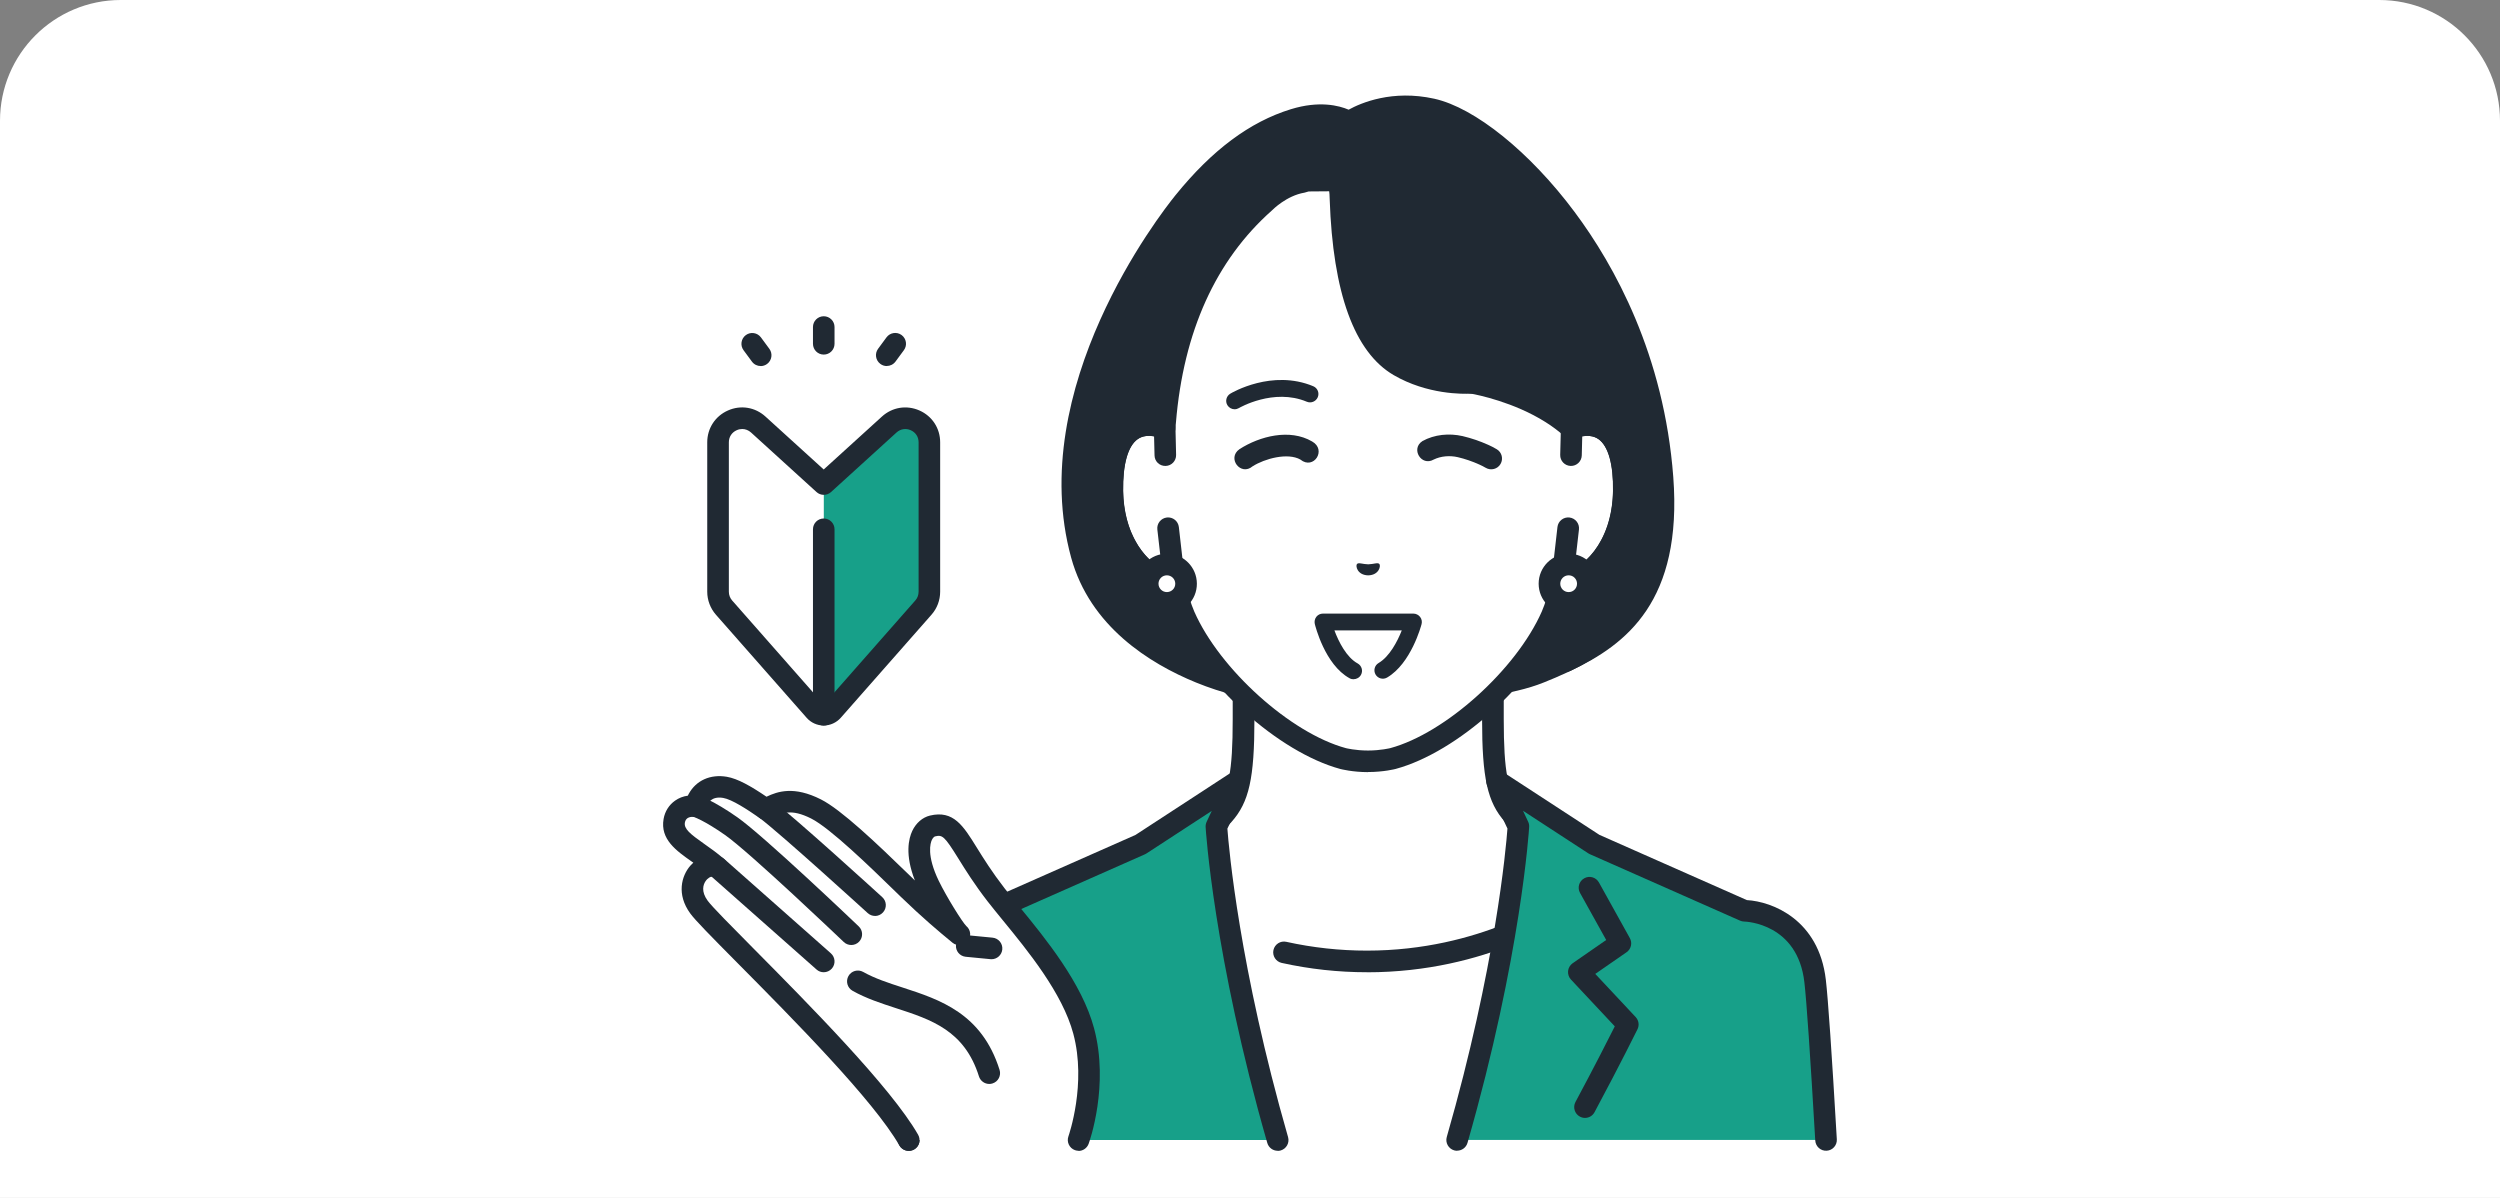 <?xml version="1.0" encoding="UTF-8"?>
<svg id="_メリット" data-name="メリット" xmlns="http://www.w3.org/2000/svg" width="480" height="230" viewBox="0 0 480 230">
  <rect x="0" y="0" width="480" height="230" fill="#808080" stroke="none"/>
  <defs>
    <style>
      .cls-1 {
        fill: #fff;
      }

      .cls-2 {
        fill: #202933;
      }

      .cls-3 {
        fill: #17a089;
      }
    </style>
  </defs>
  <path class="cls-1" d="M480,230H0V23.19C0,10.38,10.38,0,23.19,0h433.62c12.81,0,23.19,10.38,23.19,23.19v206.81Z"/>
  <g>
    <g>
      <g>
        <g>
          <path class="cls-1" d="M315.67,169.98c-17.08-6.42-22.23-10.24-25.19-13.56-2.95-3.33-3.86-7.57-3.86-18.34v-33.5l-23.93,5.89-23.93-5.89v33.5c0,10.77-.9,15.02-3.86,18.34-2.95,3.33-8.11,7.14-25.19,13.56-17.06,6.41,33.87,37.1,33.87,37.1h38.21s50.93-30.69,33.87-37.1Z"/>
          <path class="cls-2" d="M243.59,209.16c-.36,0-.73-.1-1.07-.3-6.58-3.97-39.36-24.31-38.35-35.35.16-1.73,1.12-4.08,4.81-5.47,16.92-6.36,21.71-10.01,24.37-13,2.55-2.87,3.33-6.84,3.33-16.96v-33.5c0-.64.29-1.24.8-1.63.5-.39,1.16-.53,1.78-.38l23.44,5.77,23.44-5.77c.62-.15,1.27-.01,1.78.38.5.39.8,1,.8,1.63v33.5c0,10.13.78,14.09,3.33,16.96,2.66,2.99,7.45,6.64,24.37,13,3.69,1.39,4.65,3.74,4.81,5.47,1.01,11.05-31.76,31.39-38.35,35.35-.98.59-2.26.28-2.85-.71-.59-.98-.28-2.26.71-2.85,15.44-9.3,36.92-25.2,36.35-31.42-.03-.33-.11-1.2-2.14-1.96-16.77-6.31-22.53-10.21-26.01-14.13-3.36-3.78-4.38-8.39-4.38-19.72v-30.85l-21.36,5.26c-.33.08-.67.08-.99,0l-21.36-5.26v30.85c0,11.33-1.02,15.94-4.38,19.72-3.48,3.92-9.23,7.82-26.01,14.13-2.03.76-2.11,1.63-2.14,1.96-.57,6.22,20.92,22.12,36.35,31.42.98.59,1.3,1.87.71,2.85-.39.65-1.08,1-1.78,1Z"/>
        </g>
        <g>
          <path class="cls-1" d="M262.46,184.59c-22.9,0-37.61-10.6-37.61-10.6l-14.87,7.1,11.07,37.79h82.82l11.07-37.79-14.87-7.1s-14.71,10.6-37.61,10.6Z"/>
          <path class="cls-2" d="M262.46,186.67c-5.51,0-11.02-.6-16.38-1.79-1.12-.25-1.82-1.36-1.58-2.47.25-1.12,1.35-1.83,2.47-1.58,5.06,1.12,10.27,1.69,15.48,1.69,21.97,0,36.25-10.11,36.4-10.21.93-.67,2.23-.46,2.9.47.67.93.46,2.23-.47,2.9-.62.45-15.52,11-38.82,11Z"/>
        </g>
        <g>
          <path class="cls-3" d="M334.92,174.88h0s-28.84-12.76-28.84-12.76l-18.65-12.17,4.1,8.73s-1.38,24.05-11.76,60.19h70.82c-.85-14.52-1.62-26.44-2.1-30.52-1.54-13.25-13.55-13.47-13.57-13.47Z"/>
          <path class="cls-2" d="M279.77,220.95c-.19,0-.38-.03-.57-.08-1.1-.32-1.74-1.47-1.42-2.57,9.37-32.61,11.38-55.55,11.65-59.22l-3.88-8.24c-.39-.84-.18-1.84.52-2.45.7-.61,1.72-.68,2.5-.17l18.51,12.07,28.32,12.53c4.9.28,13.82,3.75,15.16,15.29.43,3.69,1.14,14,2.11,30.64.07,1.14-.81,2.13-1.95,2.19-1.14.07-2.12-.81-2.19-1.95-.97-16.56-1.67-26.79-2.09-30.41-1.3-11.24-11.14-11.63-11.56-11.64-.27,0-.55-.07-.8-.18l-28.84-12.76c-.1-.05-.2-.1-.29-.16l-12.53-8.17.99,2.11c.15.31.21.66.19,1-.01.24-1.51,24.7-11.84,60.65-.26.91-1.09,1.5-1.99,1.5Z"/>
        </g>
        <path class="cls-2" d="M304.32,214.64c-.33,0-.67-.08-.98-.25-1.01-.54-1.39-1.8-.85-2.81,3.69-6.88,6.38-12.2,7.55-14.52l-8.42-8.99c-.41-.44-.61-1.04-.55-1.64.06-.6.39-1.14.88-1.49l6.44-4.46-5.02-9.03c-.56-1-.2-2.26.81-2.82,1-.56,2.26-.2,2.82.81l5.93,10.68c.52.93.24,2.11-.63,2.71l-6.01,4.16,7.76,8.29c.59.63.73,1.56.35,2.33-.03.06-3.23,6.56-8.25,15.93-.37.7-1.09,1.1-1.83,1.1Z"/>
        <g>
          <path class="cls-3" d="M237.65,149.96l-18.65,12.17-28.84,12.76h0s-12.04.22-13.57,13.47c-.47,4.09-1.25,16-2.1,30.52h70.82c-10.38-36.14-11.76-60.19-11.76-60.19l4.1-8.73Z"/>
          <path class="cls-2" d="M245.31,220.95c-.9,0-1.73-.59-1.99-1.5-10.33-35.95-11.83-60.4-11.84-60.65-.02-.34.05-.69.19-1l.99-2.11-12.53,8.17c-.09.06-.19.11-.29.16l-28.84,12.76c-.25.11-.52.17-.8.18-.41.01-10.25.4-11.55,11.64-.42,3.61-1.12,13.84-2.09,30.41-.07,1.14-1.05,2.02-2.19,1.95-1.14-.07-2.02-1.05-1.95-2.19.97-16.64,1.68-26.95,2.11-30.64,1.55-13.39,12.66-15.07,15.13-15.28l28.35-12.54,18.51-12.07c.78-.51,1.8-.44,2.5.17.7.61.91,1.61.52,2.45l-3.88,8.24c.27,3.67,2.28,26.61,11.65,59.22.32,1.1-.32,2.25-1.42,2.57-.19.05-.38.08-.57.08Z"/>
        </g>
      </g>
      <g>
        <g>
          <g>
            <path class="cls-2" d="M262.69,133.58s-17.01,1.79-32.26-4.46c-10.1-4.14-19.66-11.3-22.75-22.61-7.76-28.39,11.91-58.32,19.65-67.74,7.55-9.18,14.82-13.87,21.14-15.82,6.96-2.14,10.58.49,10.58.49,0,0,6.37-4.56,15.89-2.46,12.74,2.81,41.18,29.52,44.29,70.77,2.09,27.68-10.9,34.48-22.76,39.26-12.92,5.21-33.77,2.56-33.77,2.56Z"/>
            <path class="cls-2" d="M256.73,135.9c-6.48,0-17.09-.76-27.1-4.86-8.94-3.66-20.36-10.8-23.97-23.98-8.9-32.55,17.05-65.9,20.04-69.59,7.02-8.67,14.26-14.07,22.14-16.5,5.48-1.69,9.25-.7,11.1.09,2.39-1.32,8.39-3.88,16.42-2.11,7.81,1.72,18.4,10.26,26.97,21.76,7.66,10.27,17.17,27.44,18.94,50.88,1.79,23.77-8.96,32.14-19.71,37.2-1.04.49-2.27.04-2.76-.99-.49-1.04-.04-2.27.99-2.76,9.95-4.68,18.94-11.93,17.34-33.13-3.16-41.89-32.17-66.58-42.67-68.9-8.52-1.88-14.18,2.08-14.23,2.12-.73.52-1.71.52-2.43,0-.09-.06-3-1.95-8.75-.18-7.07,2.17-13.65,7.13-20.14,15.14-2.85,3.53-27.62,35.33-19.27,65.89,3.16,11.55,13.46,17.93,21.54,21.24,14.56,5.97,31.1,4.33,31.26,4.31,1.14-.12,2.16.71,2.28,1.85.12,1.14-.71,2.16-1.85,2.28-.26.03-2.58.26-6.17.26Z"/>
            <path class="cls-1" d="M257.37,37.19s.18,26.56,11.28,33.04c6.67,3.89,13.93,3.28,13.93,3.28,0,0,5.23.67,10.3,3.16,3.33,1.63,6.98,3.99,8.86,5.53,4.33-1.64,10.25-.57,10.04,12.1-.18,11.22-6.94,17.23-11.92,17.86-.5,2.14-1.13,4.23-1.93,6.1-5.16,11.72-19.18,24.33-30.46,27.39,0,0-2.01.53-4.8.53s-4.8-.53-4.8-.53c-11.28-3.06-25.3-15.67-30.46-27.39-.8-1.87-1.43-3.96-1.93-6.1-4.99-.62-11.74-6.63-11.92-17.86-.21-12.67,5.72-13.73,10.04-12.1v-.11c.39-3.09.88-26.98,19.21-43.23,0,0,3.48-3.28,7.22-2.09l7.29-.06.03.47Z"/>
            <g>
              <path class="cls-1" d="M223.74,87.39l-.12-5.19c-4.33-1.64-10.25-.57-10.04,12.1.18,11.22,6.94,17.23,11.92,17.86l-1.22-10.73-.54-14.04Z"/>
              <path class="cls-2" d="M225.5,114.23c-.09,0-.17,0-.26-.02-6.52-.81-13.55-8.06-13.74-19.88-.11-6.7,1.42-11.21,4.55-13.41,2.27-1.59,5.22-1.83,8.3-.66.79.3,1.32,1.05,1.34,1.89l.12,5.19c.03,1.15-.88,2.1-2.02,2.12-1.17.03-2.1-.88-2.12-2.02l-.09-3.66c-.98-.18-2.16-.15-3.14.54-1.88,1.32-2.87,4.85-2.79,9.95.13,8,3.85,12.96,7.42,14.91l-.86-7.52c-.13-1.14.69-2.17,1.83-2.3,1.14-.13,2.17.69,2.3,1.83l1.22,10.73c.07.63-.15,1.26-.6,1.71-.39.39-.92.6-1.46.6Z"/>
            </g>
            <g>
              <path class="cls-1" d="M301.75,82.2l-.12,5.19-.54,14.04-1.22,10.73c4.99-.62,11.74-6.63,11.92-17.86.21-12.67-5.72-13.73-10.04-12.1Z"/>
              <path class="cls-2" d="M299.87,114.23c-.54,0-1.07-.21-1.46-.6-.45-.45-.67-1.08-.6-1.71l1.22-10.73c.13-1.14,1.16-1.96,2.3-1.83,1.14.13,1.96,1.16,1.83,2.3l-.86,7.52c3.58-1.96,7.29-6.91,7.42-14.91.08-5.09-.91-8.63-2.79-9.95-.99-.69-2.17-.72-3.14-.54l-.09,3.66c-.03,1.15-.99,2.05-2.12,2.02-1.15-.03-2.05-.98-2.02-2.12l.13-5.19c.02-.84.55-1.59,1.34-1.89,3.08-1.17,6.03-.93,8.3.66,3.13,2.2,4.66,6.71,4.55,13.41-.19,11.82-7.22,19.07-13.74,19.88-.09.01-.17.02-.26.02Z"/>
            </g>
            <path class="cls-2" d="M282.58,75.58c-.46,0-.91-.15-1.3-.46-.4-.32-9.81-8.1-11.98-26.09-.14-1.14.67-2.17,1.81-2.31,1.14-.14,2.17.67,2.31,1.81,1.95,16.21,10.39,23.29,10.47,23.36.88.72,1.02,2.03.3,2.92-.41.5-1.01.77-1.61.77Z"/>
            <path class="cls-2" d="M262.69,148.25c-3.02,0-5.23-.58-5.33-.6-11.85-3.21-26.42-16.29-31.83-28.56-.65-1.52-1.23-3.25-1.73-5.16-6.07-1.62-12.12-8.64-12.3-19.6-.11-6.7,1.42-11.21,4.55-13.41,1.62-1.14,3.59-1.59,5.71-1.32,1.72-17.98,8.32-32.19,19.64-42.25.53-.53,3.85-3.69,8.36-4.45,1.13-.19,2.2.57,2.39,1.7.19,1.13-.57,2.2-1.7,2.39-3.44.58-6.1,3.28-6.13,3.31-.04.04-.08.08-.12.11-10.77,9.55-16.97,23.25-18.42,40.72-.04.46-.07.82-.1,1.08,0,.68-.34,1.31-.9,1.69-.56.39-1.28.47-1.91.23-1.02-.39-2.95-.88-4.45.18-1.88,1.32-2.87,4.85-2.79,9.95.16,10.07,6.01,15.32,10.11,15.83.86.11,1.57.74,1.76,1.59.51,2.21,1.12,4.14,1.81,5.76,4.88,11.07,18.48,23.32,29.1,26.2,0,0,1.81.46,4.25.46s4.25-.46,4.27-.46c10.6-2.87,24.2-15.13,29.09-26.22.68-1.59,1.29-3.53,1.8-5.74.2-.85.9-1.48,1.76-1.59,4.1-.51,9.94-5.76,10.11-15.83.08-5.09-.91-8.63-2.79-9.95-1.5-1.05-3.43-.56-4.45-.18-.73.28-1.54.12-2.12-.4-1.06-.95-2.27-1.86-3.59-2.69-6.06-3.82-13.01-5.23-14.3-5.46-1.5.08-8.4.2-14.87-3.57-7.53-4.4-11.66-15.75-12.27-33.76-.01-.4-.02-.73-.04-.97-.12-2.54-1.38-3.8-1.43-3.86-.81-.79-.84-2.1-.06-2.92.78-.82,2.06-.88,2.89-.12.26.24,2.54,2.44,2.75,6.69.01.26.02.61.04,1.03.56,16.48,4,26.68,10.22,30.31,5.99,3.5,12.65,3.01,12.72,3,.16-.01.33,0,.49.02.35.06,8.65,1.41,16.08,6.09,1.16.73,2.24,1.51,3.23,2.33,2.64-.69,5.12-.34,7.09,1.05,3.13,2.2,4.66,6.71,4.55,13.41-.18,10.95-6.23,17.98-12.3,19.6-.5,1.91-1.07,3.64-1.72,5.14-5.42,12.29-19.99,25.37-31.83,28.58-.11.03-2.32.6-5.34.6Z"/>
          </g>
          <g>
            <g>
              <path class="cls-1" d="M304.87,112.08c0,2.04-1.65,3.69-3.69,3.69s-3.69-1.65-3.69-3.69c0-2.04,1.65-3.69,3.69-3.69,2.04,0,3.69,1.65,3.69,3.69Z"/>
              <path class="cls-2" d="M301.18,117.84h0c-3.18,0-5.76-2.59-5.76-5.77,0-3.18,2.59-5.76,5.76-5.76h0c1.54,0,2.99.6,4.07,1.69,1.09,1.09,1.69,2.54,1.68,4.08,0,1.54-.6,2.99-1.69,4.07-1.09,1.09-2.53,1.69-4.07,1.69ZM301.18,110.46c-.89,0-1.61.72-1.61,1.61,0,.89.72,1.61,1.61,1.61.47,0,.84-.17,1.14-.47.3-.3.47-.71.47-1.14h0c0-.43-.17-.84-.47-1.14-.3-.31-.71-.47-1.14-.47h0Z"/>
            </g>
            <g>
              <path class="cls-1" d="M227.73,112.08c0,2.04-1.65,3.69-3.69,3.69s-3.69-1.65-3.69-3.69c0-2.04,1.65-3.69,3.69-3.69,2.04,0,3.69,1.65,3.69,3.69Z"/>
              <path class="cls-2" d="M224.04,117.84h0c-3.18,0-5.76-2.59-5.76-5.77,0-1.54.6-2.99,1.69-4.07,1.09-1.09,2.53-1.69,4.07-1.69h0c3.18,0,5.76,2.59,5.76,5.77,0,1.54-.6,2.99-1.69,4.07-1.09,1.09-2.53,1.68-4.07,1.68ZM224.04,110.46c-.43,0-.84.17-1.14.47-.3.3-.47.71-.47,1.14,0,.89.72,1.61,1.61,1.61h0c.43,0,.84-.17,1.14-.47.31-.3.47-.71.47-1.14,0-.89-.72-1.61-1.61-1.61h0Z"/>
            </g>
          </g>
        </g>
        <g>
          <path class="cls-2" d="M260.54,108.29c.3-.34,1.1.04,2.15.06,1.05-.02,1.85-.41,2.15-.06.31.35-.05,2.13-2.15,2.18-2.1-.05-2.46-1.82-2.15-2.18Z"/>
          <path class="cls-2" d="M259.88,130.42c-.26,0-.53-.06-.77-.2-4.75-2.61-6.59-10.11-6.67-10.42-.11-.48,0-.99.3-1.38.31-.39.77-.61,1.27-.61h17.37c.5.01.97.24,1.28.64.31.4.41.91.28,1.39-.08.31-2.01,7.55-6.62,10.25-.77.45-1.76.19-2.21-.58-.45-.77-.19-1.76.58-2.21,2.08-1.22,3.6-4.1,4.45-6.26h-12.93c.82,2.2,2.33,5.18,4.46,6.34.78.43,1.07,1.41.64,2.19-.29.53-.85.84-1.42.84Z"/>
          <path class="cls-2" d="M237.05,78.58c-.55,0-1.08-.28-1.39-.78-.46-.76-.21-1.75.55-2.21.32-.2,8.04-4.74,15.94-1.43.82.34,1.21,1.29.86,2.11-.35.82-1.29,1.21-2.11.86-6.37-2.67-12.97,1.18-13.03,1.22-.26.15-.54.23-.83.23Z"/>
          <path class="cls-2" d="M273.1,84.69c2.34-1.29,5.14-1.54,7.71-.96,1.76.42,3.29.95,4.91,1.67.55.25,1.01.47,1.65.85.99.58,1.31,1.86.73,2.84-.58.99-1.86,1.31-2.84.73-.32-.19-.8-.44-1.25-.64-1.28-.58-2.76-1.09-4.1-1.4-1.54-.36-3.27-.22-4.65.46-2.37,1.36-4.45-2.08-2.15-3.55h0Z"/>
          <path class="cls-2" d="M249.69,88.24c-2.47-1.39-6.87-.18-9.19,1.29-2.29,1.95-4.98-1.57-2.52-3.29,3.91-2.51,9.67-3.98,13.94-1.48,2.86,1.6.31,5.53-2.23,3.49h0Z"/>
        </g>
      </g>
    </g>
    <g>
      <g>
        <g>
          <path class="cls-1" d="M191.28,171.82c-7.3-9.42-7.58-14.37-12.23-13.25-2.23.54-4.08,4.42-.67,11.46,1.41,2.92,4.78,8.51,5.83,9.37-2.77-2.27-5.82-4.87-9.8-8.71-3.98-3.84-13.3-13.17-17.72-15.39-5.14-2.59-7.65-.96-9.67.04-3.29-2.29-5.89-3.86-7.81-4.19-4.59-.78-5.79,3.39-5.54,3.67-1.98-.35-3.84.71-4.2,2.75-.65,3.71,4.14,5.33,8.2,8.91-2.45-1.31-6.89,2.97-3.46,7.66,3,4.11,32.98,31.95,40.28,44.75h32.6s3.79-10.5.99-20.95c-2.68-9.99-12.22-20.21-16.79-26.1Z"/>
          <path class="cls-2" d="M207.09,220.95c-.23,0-.47-.04-.7-.12-1.08-.39-1.64-1.58-1.25-2.66.06-.18,3.52-10.08.93-19.71-2.09-7.79-8.73-15.91-13.58-21.83-1.06-1.3-2.03-2.49-2.85-3.54-2.57-3.32-4.26-6.04-5.62-8.23-2.71-4.37-3.09-4.61-4.49-4.27-.15.04-.4.24-.61.67-.29.61-1.04,2.98,1.32,7.86,1.46,3.01,4.53,7.95,5.29,8.68.87.73,1,2.02.28,2.91-.72.89-2.03,1.02-2.92.3,0,0,0,0,0,0h0c-2.72-2.23-5.81-4.84-9.93-8.82l-1.43-1.39c-4.23-4.12-12.11-11.79-15.78-13.64-3.87-1.95-5.58-1.08-7.4-.16l-.42.21c-.68.33-1.48.28-2.1-.16-2.36-1.64-5.29-3.56-6.98-3.85-2.27-.39-2.96,1.05-3.12,1.5.02.38-.06.77-.26,1.13-.43.78-1.31,1.19-2.18,1.04-.49-.09-.96,0-1.29.22-.27.19-.43.47-.5.84-.21,1.19.97,2.17,3.72,4.1,1.18.83,2.52,1.77,3.8,2.9.79.7.93,1.87.33,2.74-.6.87-1.75,1.14-2.68.65-.13-.03-.77.19-1.23.91-.4.61-.88,1.91.43,3.7.83,1.14,4.53,4.87,8.81,9.19,10.52,10.62,26.41,26.66,31.6,35.75.57,1,.22,2.26-.77,2.83-1,.57-2.26.22-2.83-.77-4.91-8.62-20.57-24.43-30.94-34.89-5.38-5.43-8.24-8.33-9.21-9.66-2.68-3.67-1.67-7.22,0-9.15.19-.22.39-.42.59-.6-.09-.06-.18-.13-.28-.19-3-2.11-6.11-4.29-5.43-8.2.25-1.45,1.04-2.7,2.21-3.52.72-.51,1.55-.83,2.44-.95.06-.13.12-.24.18-.35,1.42-2.59,4.15-3.81,7.3-3.28,2.11.36,4.6,1.78,7.63,3.83,2.14-1.03,5.29-2.09,10.44.51,3.91,1.97,10.72,8.45,16.81,14.37l1.24,1.2c-1.95-4.99-1.19-8.06-.5-9.52.72-1.52,1.96-2.59,3.39-2.94,4.51-1.08,6.39,1.94,8.98,6.12,1.31,2.11,2.94,4.73,5.38,7.88.8,1.03,1.75,2.19,2.78,3.45,5.09,6.21,12.05,14.73,14.37,23.38,2.94,10.96-.87,21.74-1.04,22.19-.31.84-1.1,1.37-1.95,1.37ZM135.23,153.44s0,0,0,0c0,0,0,0,0,0ZM135.22,153.43s0,0,0,0c0,0,0,0,0,0ZM135.22,153.43s0,0,0,0c0,0,0,0,0,0ZM135.22,153.43s0,0,0,0c0,0,0,0,0,0ZM135.21,153.42s0,0,0,0c0,0,0,0,0,0Z"/>
        </g>
        <path class="cls-2" d="M189.94,208.12c-.88,0-1.7-.57-1.98-1.45-2.77-8.83-9.16-10.9-15.92-13.1-2.82-.92-5.75-1.87-8.35-3.34-1-.56-1.35-1.83-.79-2.83.56-1,1.83-1.35,2.83-.79,2.24,1.26,4.84,2.11,7.59,3,7.12,2.32,15.19,4.94,18.6,15.81.34,1.09-.26,2.26-1.36,2.6-.21.07-.42.1-.62.1Z"/>
        <path class="cls-2" d="M168.01,175.86c-.5,0-1-.18-1.4-.54-.17-.15-16.65-15.18-20.84-18.33-.92-.69-1.1-1.99-.41-2.9.69-.92,1.99-1.1,2.9-.41,4.35,3.27,20.46,17.96,21.14,18.58.85.77.91,2.08.13,2.93-.41.45-.97.68-1.53.68Z"/>
        <path class="cls-2" d="M163.44,181.44c-.51,0-1.03-.19-1.43-.57-.18-.17-18.06-17.23-22.83-20.57-4.03-2.82-6.09-3.5-6.11-3.51-1.08-.35-1.69-1.51-1.36-2.59.34-1.09,1.48-1.7,2.57-1.37.26.08,2.68.86,7.28,4.08,5.03,3.52,22.58,20.25,23.32,20.96.83.79.86,2.1.07,2.93-.41.43-.95.64-1.5.64Z"/>
        <path class="cls-2" d="M158.15,186.67c-.49,0-.98-.17-1.37-.52l-20.48-18.12c-.86-.76-.94-2.07-.18-2.93.76-.86,2.07-.94,2.93-.18l20.48,18.12c.86.76.94,2.07.18,2.93-.41.46-.98.7-1.55.7Z"/>
        <path class="cls-2" d="M190.38,184.16c-.07,0-.13,0-.2,0l-4.76-.46c-1.14-.11-1.98-1.12-1.87-2.26.11-1.14,1.12-1.98,2.26-1.87l4.76.46c1.14.11,1.98,1.12,1.87,2.26-.1,1.07-1.01,1.88-2.06,1.88Z"/>
      </g>
      <g>
        <g>
          <path class="cls-1" d="M158.16,138.41l-19.14-21.75c-.74-.84-1.15-1.92-1.15-3.05v-28.69c0-4,4.75-6.1,7.71-3.41l12.57,11.43v45.47Z"/>
          <path class="cls-3" d="M158.16,138.41l19.14-21.75c.74-.84,1.15-1.92,1.15-3.05v-28.69c0-4-4.75-6.1-7.71-3.41l-12.57,11.43v45.47Z"/>
          <path class="cls-2" d="M158.16,139.3c-1.26,0-2.46-.54-3.29-1.49l-17.41-19.78c-1.07-1.22-1.67-2.79-1.67-4.42v-28.69c0-2.68,1.53-5.03,3.98-6.11,2.45-1.09,5.21-.64,7.2,1.17l11.18,10.16,11.18-10.16h0c1.99-1.81,4.75-2.25,7.2-1.17,2.46,1.09,3.98,3.43,3.98,6.11v28.69c0,1.63-.59,3.2-1.67,4.42l-17.41,19.78c-.83.94-2.03,1.49-3.29,1.49ZM142.5,82.37c-.35,0-.7.07-1.05.23-.95.42-1.51,1.29-1.51,2.32v28.69c0,.62.22,1.21.63,1.68l17.41,19.78c.09.1.25.1.35,0l17.41-19.78c.41-.46.63-1.06.63-1.68v-28.69c0-1.03-.56-1.9-1.51-2.32-.94-.42-1.97-.25-2.73.44l-1.4-1.54,1.4,1.54-12.57,11.43c-.79.72-2,.72-2.79,0l-12.57-11.43c-.49-.44-1.08-.67-1.68-.67Z"/>
          <path class="cls-2" d="M158.16,139.3c-1.15,0-2.07-.93-2.07-2.07v-35.61c0-1.15.93-2.07,2.07-2.07s2.07.93,2.07,2.07v35.61c0,1.15-.93,2.07-2.07,2.07Z"/>
        </g>
        <g>
          <path class="cls-2" d="M158.16,68.08c-1.15,0-2.07-.93-2.07-2.07v-3.22c0-1.15.93-2.07,2.07-2.07s2.07.93,2.07,2.07v3.22c0,1.15-.93,2.07-2.07,2.07Z"/>
          <path class="cls-2" d="M146.05,70.28c-.64,0-1.26-.29-1.67-.84l-1.62-2.2c-.68-.92-.48-2.22.44-2.9.92-.68,2.22-.48,2.9.44l1.62,2.2c.68.92.48,2.22-.44,2.9-.37.27-.8.41-1.23.41Z"/>
          <path class="cls-2" d="M170.26,70.28c-.43,0-.86-.13-1.23-.41-.92-.68-1.12-1.98-.44-2.9l1.62-2.2c.68-.92,1.98-1.12,2.9-.44.92.68,1.12,1.98.44,2.9l-1.62,2.2c-.41.55-1.04.84-1.67.84Z"/>
        </g>
      </g>
    </g>
  </g>
</svg>